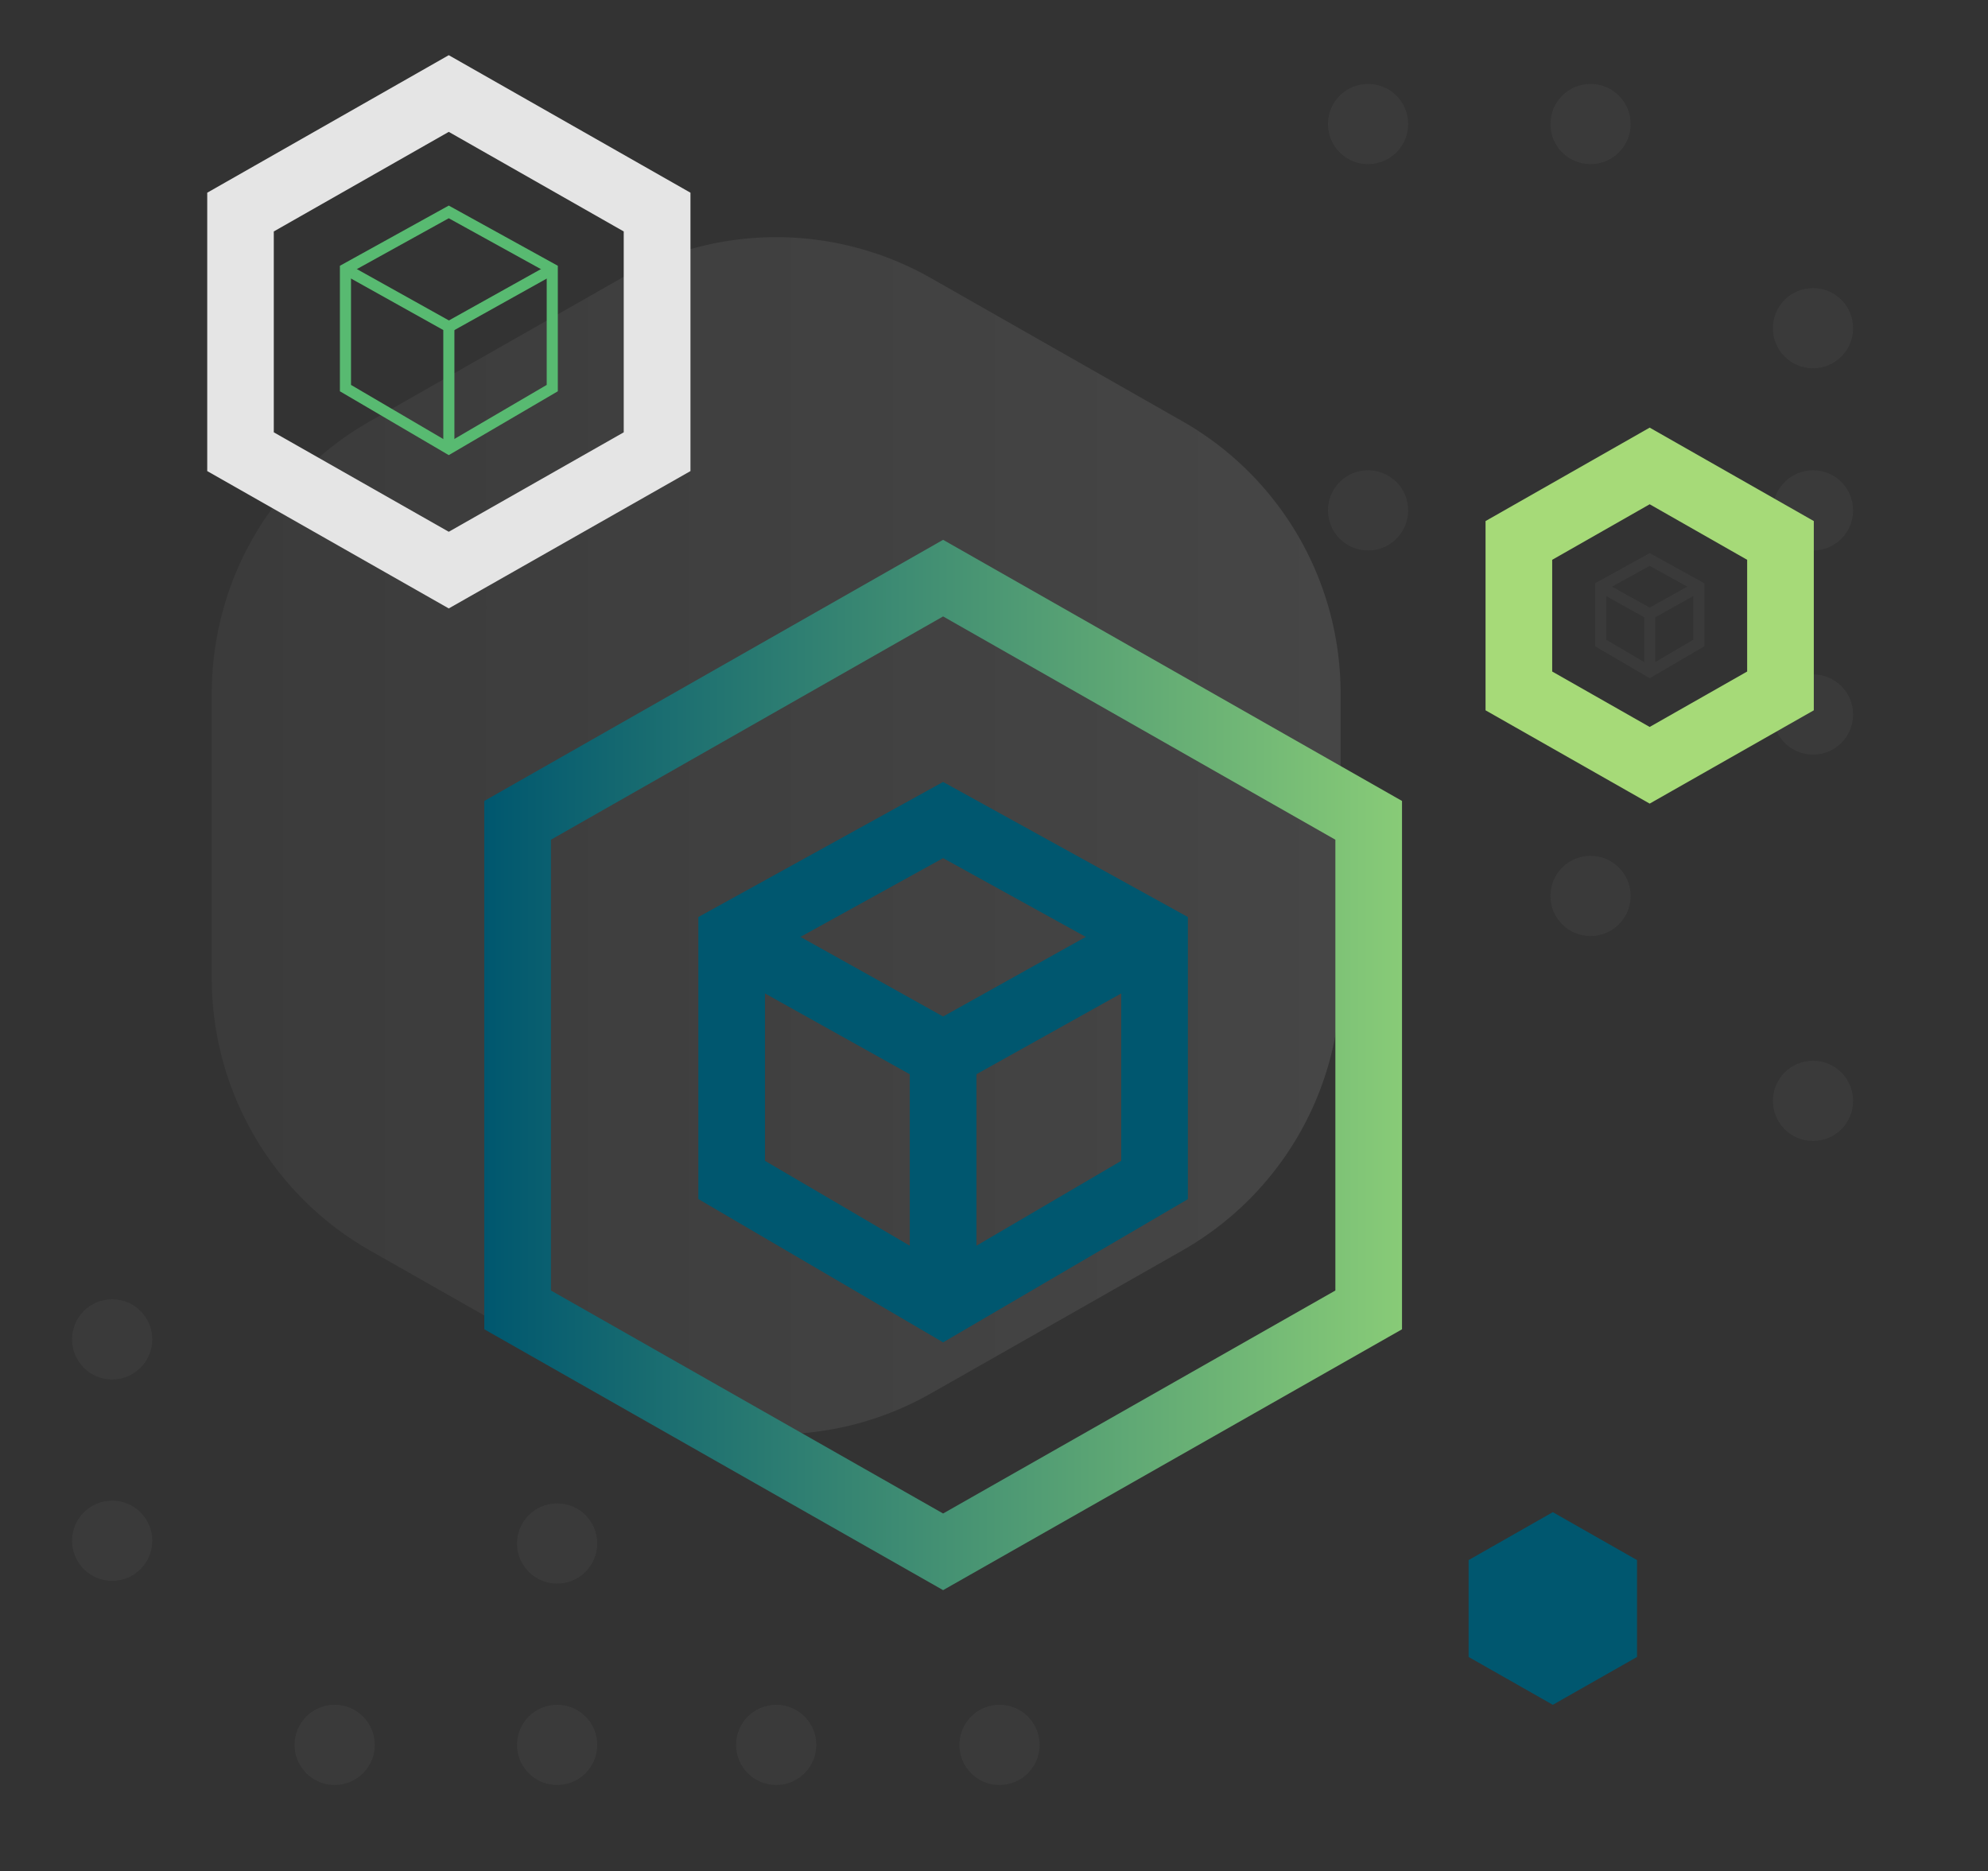 <svg id="Layer_1" data-name="Layer 1" xmlns="http://www.w3.org/2000/svg" xmlns:xlink="http://www.w3.org/1999/xlink" viewBox="0 0 894.86 842.24"><rect x="0" y="0" width="894.86" height="842.24" fill="#333333" stroke="none"/><defs><style>.cls-1,.cls-9{opacity:0.15;}.cls-2,.cls-9{fill:#666;}.cls-3{opacity:0.1;fill:url(#linear-gradient);}.cls-4{fill:url(#linear-gradient-2);}.cls-5{fill:#00576f;}.cls-6{fill:#e5e5e5;}.cls-7{fill:#58ba71;}.cls-8{fill:#a6da78;}</style><linearGradient id="linear-gradient" x1="95.33" y1="376.22" x2="603.44" y2="376.22" gradientUnits="userSpaceOnUse"><stop offset="0" stop-color="gray"/><stop offset="1" stop-color="#efefef"/></linearGradient><linearGradient id="linear-gradient-2" x1="217.96" y1="479.39" x2="631.09" y2="479.39" gradientUnits="userSpaceOnUse"><stop offset="0" stop-color="#00576f"/><stop offset="1" stop-color="#88cb77"/></linearGradient></defs><title>redapt_illustration_containers</title><g class="cls-1"><circle class="cls-2" cx="50.49" cy="602.92" r="18.04"/><circle class="cls-2" cx="50.49" cy="693.58" r="18.04"/><circle class="cls-2" cx="250.78" cy="694.81" r="18.04"/><circle class="cls-2" cx="150.64" cy="785.47" r="18.04"/><circle class="cls-2" cx="250.78" cy="785.47" r="18.04"/><circle class="cls-2" cx="449.91" cy="785.47" r="18.04"/><circle class="cls-2" cx="349.39" cy="785.47" r="18.04"/></g><g class="cls-1"><circle class="cls-2" cx="615.81" cy="55.84" r="18.04"/><circle class="cls-2" cx="715.95" cy="55.84" r="18.04"/><circle class="cls-2" cx="816.09" cy="147.73" r="18.04"/><circle class="cls-2" cx="816.09" cy="229.75" r="18.04"/><circle class="cls-2" cx="816.09" cy="321.64" r="18.04"/><circle class="cls-2" cx="715.95" cy="403.31" r="18.04"/><circle class="cls-2" cx="816.09" cy="495.56" r="18.04"/><circle class="cls-2" cx="615.81" cy="229.75" r="18.04"/></g><path class="cls-3" d="M95.33,312.06V440.47a140.88,140.88,0,0,0,71.26,122.47l113.17,64.33a140.85,140.85,0,0,0,139.25,0l113.17-64.33a140.88,140.88,0,0,0,71.26-122.47V312.06a140.87,140.87,0,0,0-71.19-122.43L419.08,125.21a140.86,140.86,0,0,0-139.39,0L166.52,189.63A140.87,140.87,0,0,0,95.33,312.06Z"/><path class="cls-4" d="M424.52,715.81,218,598.39V360.55L424.52,243,631.09,360.55V598.39ZM248,580.93,424.52,681.31,601.09,580.93V378L424.52,277.49,248,378Z"/><path class="cls-5" d="M424.52,604.27,314.35,539.76V412.81L424.52,352,534.7,412.81v127Zm-80.17-81.71,80.17,47,80.18-47v-92l-80.18-44.27-80.17,44.27Z"/><polygon class="cls-5" points="439.52 586.89 409.52 586.89 409.52 483.58 322.04 434.76 336.66 408.56 439.52 465.96 439.52 586.89"/><rect class="cls-5" x="417.62" y="433.22" width="108.99" height="30" transform="translate(-158.56 286.83) rotate(-29.16)"/><path class="cls-6" d="M202,273.89,93.28,212.06V86.75L202,24.84,310.8,86.75V212.06Zm-78.76-79.28L202,239.38l78.76-44.77V104.19L202,59.36l-78.76,44.83Z"/><path class="cls-7" d="M202,204.88,153,176.14v-56.5L202,92.54l49.09,27.1v56.5ZM158,173.27,202,199.08l44.09-25.81V122.59L202,98.25,158,122.59Z"/><polygon class="cls-7" points="204.54 201.98 199.54 201.98 199.54 148.57 154.24 123.29 156.68 118.93 204.54 145.63 204.54 201.98"/><rect class="cls-7" x="198.66" y="131.61" width="53.34" height="5" transform="translate(-36.79 126.81) rotate(-29.16)"/><path class="cls-8" d="M742.57,361.75l-73.88-42V234.56l73.88-42.06,73.88,42.06v85.19Zm-43.88-59.46,43.88,24.95,43.88-24.95V252l-43.88-25-43.88,25Z"/><path class="cls-9" d="M742.57,249,718,262.57V290.9l24.6,14.4,24.59-14.4V262.57Zm16.94,15.07-16.94,9.45-17-9.45,17-9.36ZM723,268.31l17.1,9.54v20.2L723,288Zm22.1,29.74v-20.2l17.09-9.54V288Z"/><polygon class="cls-5" points="661.07 702.28 661.07 745.89 698.97 767.43 736.87 745.89 736.87 702.28 698.97 680.71 661.07 702.28"/></svg>
